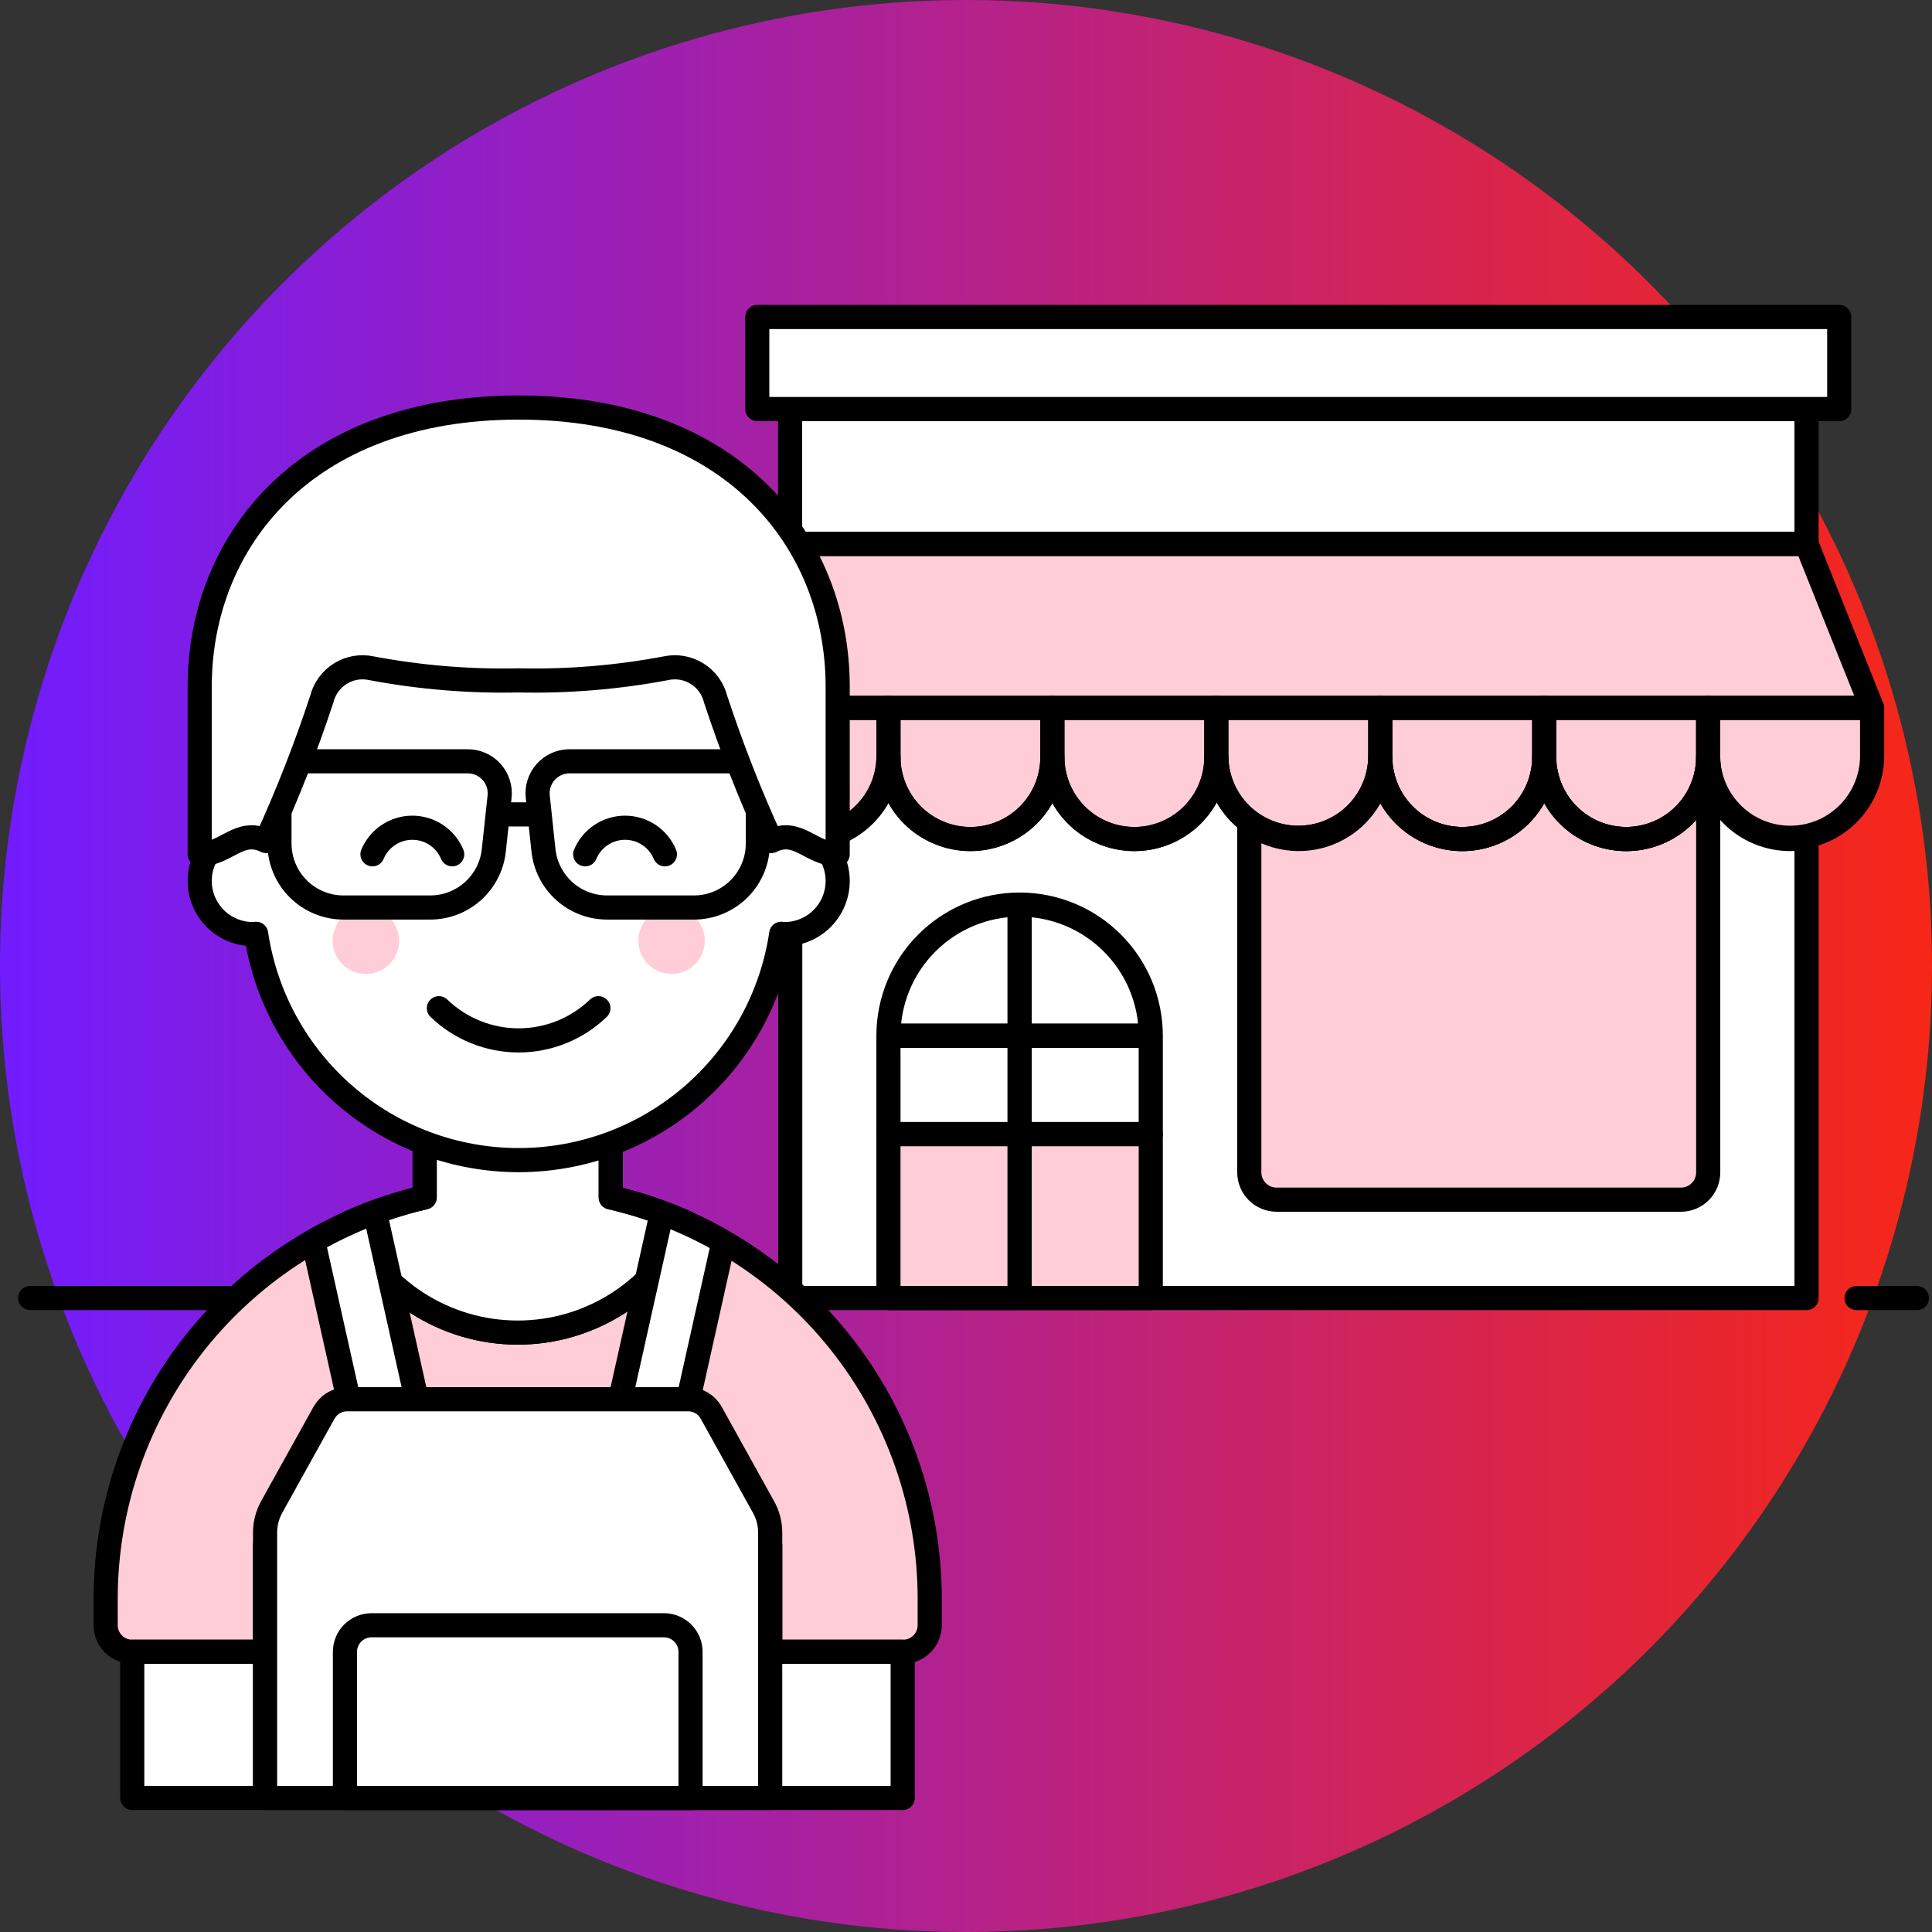 <?xml version="1.0" encoding="UTF-8"?> <svg xmlns="http://www.w3.org/2000/svg" width="65" height="65" viewBox="0 0 65 65" fill="none"><rect x="0" y="0" width="65" height="65" fill="#333333" stroke="none"/><g clip-path="url(#clip0_2642_51156)"><path d="M0 32.5C0 41.119 3.424 49.386 9.519 55.481C15.614 61.576 23.88 65 32.5 65C41.12 65 49.386 61.576 55.481 55.481C61.576 49.386 65 41.119 65 32.5C65 23.88 61.576 15.614 55.481 9.519C49.386 3.424 41.12 0 32.5 0C23.88 0 15.614 3.424 9.519 9.519C3.424 15.614 0 23.88 0 32.5Z" fill="url(#paint0_linear_2642_51156)"></path><path d="M1.016 43.672H26.406" stroke="black" stroke-width="0.812" stroke-linecap="round" stroke-linejoin="round"></path><path d="M62.461 43.672H64.492" stroke="black" stroke-width="0.812" stroke-linecap="round" stroke-linejoin="round"></path><path d="M60.228 28.228C59.865 28.228 59.507 28.157 59.172 28.019C58.837 27.88 58.533 27.677 58.277 27.421C58.021 27.165 57.818 26.861 57.679 26.526C57.541 26.192 57.469 25.833 57.469 25.471C57.469 26.202 57.179 26.904 56.662 27.421C56.145 27.938 55.443 28.228 54.712 28.228C53.98 28.228 53.279 27.938 52.762 27.421C52.245 26.904 51.954 26.202 51.954 25.471C51.954 26.202 51.663 26.904 51.146 27.421C50.629 27.938 49.928 28.228 49.196 28.228C48.465 28.228 47.764 27.938 47.246 27.421C46.729 26.904 46.439 26.202 46.439 25.471C46.427 26.195 46.132 26.885 45.616 27.393C45.1 27.901 44.405 28.186 43.681 28.186C42.957 28.186 42.262 27.901 41.746 27.393C41.23 26.885 40.934 26.195 40.923 25.471C40.923 26.202 40.632 26.904 40.115 27.421C39.598 27.938 38.897 28.228 38.165 28.228C37.434 28.228 36.732 27.938 36.215 27.421C35.698 26.904 35.407 26.202 35.407 25.471C35.407 26.202 35.117 26.904 34.6 27.421C34.083 27.938 33.381 28.228 32.65 28.228C31.919 28.228 31.217 27.938 30.7 27.421C30.183 26.904 29.892 26.202 29.892 25.471C29.892 26.202 29.602 26.903 29.085 27.42C28.568 27.937 27.867 28.228 27.136 28.228C26.951 28.228 26.767 28.21 26.586 28.173V43.672H60.779V28.173C60.597 28.21 60.413 28.228 60.228 28.228Z" fill="white"></path><path d="M38.716 34.846C38.716 33.676 38.251 32.553 37.423 31.726C36.596 30.898 35.473 30.434 34.303 30.434C33.133 30.434 32.011 30.898 31.183 31.726C30.355 32.553 29.891 33.676 29.891 34.846V38.155H38.716V34.846Z" fill="white"></path><path d="M26.582 13.76H60.779V18.299H26.582V13.76Z" fill="white"></path><path d="M62.984 23.816H24.375L26.581 18.301H60.778L62.984 23.816Z" fill="#FFCDD7"></path><path d="M24.375 23.816V25.471C24.386 26.195 24.682 26.886 25.198 27.393C25.714 27.901 26.409 28.186 27.133 28.186C27.857 28.186 28.552 27.901 29.068 27.393C29.584 26.886 29.88 26.195 29.891 25.471V23.816H24.375Z" fill="#FFCDD7"></path><path d="M29.891 23.816V25.471C29.891 26.203 30.181 26.904 30.698 27.421C31.215 27.938 31.917 28.229 32.648 28.229C33.38 28.229 34.081 27.938 34.598 27.421C35.115 26.904 35.406 26.203 35.406 25.471V23.816H29.891Z" fill="#FFCDD7"></path><path d="M35.406 23.816V25.471C35.406 26.203 35.697 26.904 36.214 27.421C36.731 27.938 37.432 28.229 38.164 28.229C38.895 28.229 39.597 27.938 40.114 27.421C40.631 26.904 40.922 26.203 40.922 25.471V23.816H35.406Z" fill="#FFCDD7"></path><path d="M40.922 23.816V25.471C40.933 26.195 41.229 26.886 41.745 27.393C42.261 27.901 42.956 28.186 43.68 28.186C44.404 28.186 45.099 27.901 45.615 27.393C46.131 26.886 46.426 26.195 46.438 25.471V23.816H40.922Z" fill="#FFCDD7"></path><path d="M46.438 23.816V25.471C46.438 26.203 46.728 26.904 47.245 27.421C47.762 27.938 48.464 28.229 49.195 28.229C49.926 28.229 50.628 27.938 51.145 27.421C51.662 26.904 51.953 26.203 51.953 25.471V23.816H46.438Z" fill="#FFCDD7"></path><path d="M51.953 23.816V25.471C51.953 26.203 52.244 26.904 52.761 27.421C53.278 27.938 53.979 28.229 54.711 28.229C55.442 28.229 56.144 27.938 56.661 27.421C57.178 26.904 57.468 26.203 57.468 25.471V23.816H51.953Z" fill="#FFCDD7"></path><path d="M57.469 23.816V25.471C57.48 26.195 57.776 26.886 58.292 27.393C58.808 27.901 59.503 28.186 60.227 28.186C60.951 28.186 61.646 27.901 62.162 27.393C62.678 26.886 62.973 26.195 62.985 25.471V23.816H57.469Z" fill="#FFCDD7"></path><path d="M29.891 38.156H38.716V43.672H29.891V38.156Z" fill="#FFCDD7"></path><path d="M54.713 28.228C54.078 28.228 53.462 28.008 52.969 27.606C52.477 27.204 52.138 26.644 52.011 26.021H51.9C51.773 26.644 51.434 27.204 50.942 27.606C50.45 28.008 49.834 28.228 49.198 28.228C48.562 28.228 47.946 28.008 47.454 27.606C46.962 27.204 46.623 26.644 46.496 26.021H46.388C46.297 26.478 46.091 26.904 45.789 27.259C45.488 27.614 45.101 27.887 44.665 28.051C44.23 28.216 43.759 28.266 43.298 28.198C42.837 28.131 42.401 27.947 42.031 27.664V39.443C42.031 39.686 42.128 39.92 42.3 40.093C42.473 40.265 42.707 40.362 42.95 40.362H56.552C56.672 40.362 56.792 40.338 56.904 40.292C57.015 40.246 57.117 40.178 57.202 40.093C57.287 40.007 57.355 39.906 57.401 39.794C57.447 39.683 57.471 39.563 57.471 39.443V26.021H57.416C57.289 26.644 56.95 27.204 56.458 27.606C55.965 28.008 55.349 28.228 54.713 28.228Z" fill="#FFCDD7"></path><path d="M26.582 13.76H60.779V18.299H26.582V13.76Z" stroke="black" stroke-width="0.812" stroke-linejoin="round"></path><path d="M60.228 28.228C59.865 28.228 59.507 28.157 59.172 28.019C58.837 27.88 58.533 27.677 58.277 27.421C58.021 27.165 57.818 26.861 57.679 26.526C57.541 26.192 57.469 25.833 57.469 25.471C57.469 26.202 57.179 26.904 56.662 27.421C56.145 27.938 55.443 28.228 54.712 28.228C53.98 28.228 53.279 27.938 52.762 27.421C52.245 26.904 51.954 26.202 51.954 25.471C51.954 26.202 51.663 26.904 51.146 27.421C50.629 27.938 49.928 28.228 49.196 28.228C48.465 28.228 47.764 27.938 47.246 27.421C46.729 26.904 46.439 26.202 46.439 25.471C46.427 26.195 46.132 26.885 45.616 27.393C45.1 27.901 44.405 28.186 43.681 28.186C42.957 28.186 42.262 27.901 41.746 27.393C41.23 26.885 40.934 26.195 40.923 25.471C40.923 26.202 40.632 26.904 40.115 27.421C39.598 27.938 38.897 28.228 38.165 28.228C37.434 28.228 36.732 27.938 36.215 27.421C35.698 26.904 35.407 26.202 35.407 25.471C35.407 26.202 35.117 26.904 34.6 27.421C34.083 27.938 33.381 28.228 32.65 28.228C31.919 28.228 31.217 27.938 30.7 27.421C30.183 26.904 29.892 26.202 29.892 25.471C29.892 26.202 29.602 26.903 29.085 27.42C28.568 27.937 27.867 28.228 27.136 28.228C26.951 28.228 26.767 28.21 26.586 28.173V43.672H60.779V28.173C60.597 28.21 60.413 28.228 60.228 28.228Z" stroke="black" stroke-width="0.812" stroke-linejoin="round"></path><path d="M34.305 30.434V43.671" stroke="black" stroke-width="0.812"></path><path d="M29.891 34.846H38.716" stroke="black" stroke-width="0.812"></path><path d="M62.984 23.816H24.375L26.581 18.301H60.778L62.984 23.816Z" stroke="black" stroke-width="0.812" stroke-linejoin="round"></path><path d="M38.716 34.846C38.716 33.676 38.251 32.553 37.423 31.726C36.596 30.898 35.473 30.434 34.303 30.434C33.133 30.434 32.011 30.898 31.183 31.726C30.355 32.553 29.891 33.676 29.891 34.846V38.155H38.716V34.846Z" stroke="black" stroke-width="0.812" stroke-linejoin="round"></path><path d="M34.305 30.434V43.671" stroke="black" stroke-width="0.812" stroke-linejoin="round"></path><path d="M29.891 38.156H38.716V43.672H29.891V38.156Z" stroke="black" stroke-width="0.812" stroke-linejoin="round"></path><path d="M29.891 34.846H38.716" stroke="black" stroke-width="0.812" stroke-linejoin="round"></path><path d="M24.375 23.816V25.471C24.386 26.195 24.682 26.886 25.198 27.393C25.714 27.901 26.409 28.186 27.133 28.186C27.857 28.186 28.552 27.901 29.068 27.393C29.584 26.886 29.88 26.195 29.891 25.471V23.816H24.375Z" stroke="black" stroke-width="0.812" stroke-linejoin="round"></path><path d="M29.891 23.816V25.471C29.891 26.203 30.181 26.904 30.698 27.421C31.215 27.938 31.917 28.229 32.648 28.229C33.38 28.229 34.081 27.938 34.598 27.421C35.115 26.904 35.406 26.203 35.406 25.471V23.816H29.891Z" stroke="black" stroke-width="0.812" stroke-linejoin="round"></path><path d="M35.406 23.816V25.471C35.406 26.203 35.697 26.904 36.214 27.421C36.731 27.938 37.432 28.229 38.164 28.229C38.895 28.229 39.597 27.938 40.114 27.421C40.631 26.904 40.922 26.203 40.922 25.471V23.816H35.406Z" stroke="black" stroke-width="0.812" stroke-linejoin="round"></path><path d="M40.922 23.816V25.471C40.933 26.195 41.229 26.886 41.745 27.393C42.261 27.901 42.956 28.186 43.68 28.186C44.404 28.186 45.099 27.901 45.615 27.393C46.131 26.886 46.426 26.195 46.438 25.471V23.816H40.922Z" stroke="black" stroke-width="0.812" stroke-linejoin="round"></path><path d="M46.438 23.816V25.471C46.438 26.203 46.728 26.904 47.245 27.421C47.762 27.938 48.464 28.229 49.195 28.229C49.926 28.229 50.628 27.938 51.145 27.421C51.662 26.904 51.953 26.203 51.953 25.471V23.816H46.438Z" stroke="black" stroke-width="0.812" stroke-linejoin="round"></path><path d="M51.953 23.816V25.471C51.953 26.203 52.244 26.904 52.761 27.421C53.278 27.938 53.979 28.229 54.711 28.229C55.442 28.229 56.144 27.938 56.661 27.421C57.178 26.904 57.468 26.203 57.468 25.471V23.816H51.953Z" stroke="black" stroke-width="0.812" stroke-linejoin="round"></path><path d="M57.469 23.816V25.471C57.48 26.195 57.776 26.886 58.292 27.393C58.808 27.901 59.503 28.186 60.227 28.186C60.951 28.186 61.646 27.901 62.162 27.393C62.678 26.886 62.973 26.195 62.985 25.471V23.816H57.469Z" stroke="black" stroke-width="0.812" stroke-linejoin="round"></path><path d="M54.713 28.228C54.078 28.228 53.462 28.008 52.969 27.606C52.477 27.204 52.138 26.644 52.011 26.021H51.9C51.773 26.644 51.434 27.204 50.942 27.606C50.45 28.008 49.834 28.228 49.198 28.228C48.562 28.228 47.946 28.008 47.454 27.606C46.962 27.204 46.623 26.644 46.496 26.021H46.388C46.297 26.478 46.091 26.904 45.789 27.259C45.488 27.614 45.101 27.887 44.665 28.051C44.23 28.216 43.759 28.266 43.298 28.198C42.837 28.131 42.401 27.947 42.031 27.664V39.443C42.031 39.686 42.128 39.92 42.3 40.093C42.473 40.265 42.707 40.362 42.95 40.362H56.552C56.672 40.362 56.792 40.338 56.904 40.292C57.015 40.246 57.117 40.178 57.202 40.093C57.287 40.007 57.355 39.906 57.401 39.794C57.447 39.683 57.471 39.563 57.471 39.443V26.021H57.416C57.289 26.644 56.95 27.204 56.458 27.606C55.965 28.008 55.349 28.228 54.713 28.228Z" stroke="black" stroke-width="0.812" stroke-linejoin="round"></path><path d="M25.477 10.664H61.879V13.761H25.477V10.664Z" fill="white" stroke="black" stroke-width="0.812" stroke-linejoin="round"></path><path d="M4.57 55.721L5.17 56.32" stroke="black" stroke-width="0.812" stroke-linecap="round" stroke-linejoin="round"></path><path d="M31.279 53.783V54.678C31.279 54.915 31.185 55.142 31.017 55.31C30.849 55.478 30.622 55.572 30.385 55.572H25.913V60.491H8.921V55.572H4.449C4.212 55.572 3.984 55.478 3.817 55.31C3.649 55.142 3.555 54.915 3.555 54.678V53.783C3.557 50.653 4.618 47.615 6.567 45.164C8.516 42.714 11.237 40.995 14.287 40.288V37.238H20.547V40.285C23.598 40.992 26.319 42.711 28.267 45.163C30.216 47.614 31.278 50.652 31.279 53.783Z" fill="#FFCDD7"></path><path d="M20.549 40.285V37.238H14.289V40.279C13.406 40.484 12.545 40.775 11.719 41.148C12.213 42.246 13.014 43.178 14.025 43.832C15.037 44.486 16.215 44.834 17.419 44.834C18.623 44.834 19.802 44.486 20.813 43.832C21.825 43.178 22.625 42.246 23.12 41.148C22.293 40.777 21.433 40.488 20.549 40.285Z" stroke="black" stroke-width="0.812" stroke-linecap="round" stroke-linejoin="round"></path><path d="M20.549 40.285V37.238H14.289V40.279C13.406 40.484 12.545 40.775 11.719 41.148C12.213 42.246 13.014 43.178 14.025 43.832C15.037 44.486 16.215 44.834 17.419 44.834C18.623 44.834 19.802 44.486 20.813 43.832C21.825 43.178 22.625 42.246 23.12 41.148C22.293 40.777 21.433 40.488 20.549 40.285Z" fill="white"></path><path d="M20.549 40.285V37.238H14.289V40.279C13.406 40.484 12.545 40.775 11.719 41.148C12.213 42.246 13.014 43.178 14.025 43.832C15.037 44.486 16.215 44.834 17.419 44.834C18.623 44.834 19.802 44.486 20.813 43.832C21.825 43.178 22.625 42.246 23.12 41.148C22.293 40.777 21.433 40.488 20.549 40.285Z" stroke="black" stroke-width="0.812" stroke-linecap="round" stroke-linejoin="round"></path><path d="M31.279 53.783V54.678C31.279 54.915 31.185 55.142 31.017 55.31C30.849 55.478 30.622 55.572 30.385 55.572H25.913V60.491H8.921V55.572H4.449C4.212 55.572 3.984 55.478 3.817 55.31C3.649 55.142 3.555 54.915 3.555 54.678V53.783C3.557 50.653 4.618 47.615 6.567 45.164C8.516 42.714 11.237 40.995 14.287 40.288V37.238H20.547V40.285C23.598 40.992 26.319 42.711 28.267 45.163C30.216 47.614 31.278 50.652 31.279 53.783Z" stroke="black" stroke-width="0.812" stroke-linecap="round" stroke-linejoin="round"></path><path d="M8.918 55.573V51.996" stroke="black" stroke-width="0.812" stroke-linecap="round" stroke-linejoin="round"></path><path d="M25.914 55.573V51.996" stroke="black" stroke-width="0.812" stroke-linecap="round" stroke-linejoin="round"></path><path d="M26.394 27.849V25.613C26.394 23.241 25.452 20.967 23.775 19.289C22.098 17.612 19.823 16.67 17.451 16.67C15.079 16.67 12.804 17.612 11.127 19.289C9.45 20.967 8.507 23.241 8.507 25.613V27.849C8.033 27.849 7.578 28.038 7.243 28.373C6.907 28.709 6.719 29.163 6.719 29.638C6.719 30.112 6.907 30.567 7.243 30.903C7.578 31.238 8.033 31.427 8.507 31.427C8.545 31.427 8.58 31.418 8.617 31.416C8.933 33.533 9.998 35.467 11.62 36.864C13.241 38.262 15.31 39.031 17.451 39.031C19.591 39.031 21.661 38.262 23.282 36.864C24.903 35.467 25.969 33.533 26.284 31.416C26.322 31.416 26.357 31.427 26.394 31.427C26.869 31.427 27.323 31.238 27.659 30.903C27.994 30.567 28.183 30.112 28.183 29.638C28.183 29.163 27.994 28.709 27.659 28.373C27.323 28.038 26.869 27.849 26.394 27.849Z" fill="white" stroke="black" stroke-width="0.812" stroke-linecap="round" stroke-linejoin="round"></path><path d="M11.191 31.649C11.191 31.946 11.309 32.23 11.519 32.44C11.729 32.649 12.013 32.767 12.309 32.767C12.606 32.767 12.89 32.649 13.1 32.44C13.309 32.23 13.427 31.946 13.427 31.649C13.427 31.353 13.309 31.068 13.1 30.859C12.89 30.649 12.606 30.531 12.309 30.531C12.013 30.531 11.729 30.649 11.519 30.859C11.309 31.068 11.191 31.353 11.191 31.649Z" fill="#FFCDD7"></path><path d="M21.477 31.649C21.477 31.946 21.594 32.23 21.804 32.44C22.014 32.649 22.298 32.767 22.595 32.767C22.891 32.767 23.175 32.649 23.385 32.44C23.595 32.23 23.712 31.946 23.712 31.649C23.712 31.353 23.595 31.068 23.385 30.859C23.175 30.649 22.891 30.531 22.595 30.531C22.298 30.531 22.014 30.649 21.804 30.859C21.594 31.068 21.477 31.353 21.477 31.649Z" fill="#FFCDD7"></path><path d="M20.132 33.92C19.411 34.615 18.45 35.003 17.449 35.003C16.448 35.003 15.486 34.615 14.766 33.92" stroke="black" stroke-width="0.812" stroke-linecap="round" stroke-linejoin="round"></path><path d="M15.214 28.742C15.104 28.477 14.918 28.251 14.679 28.092C14.44 27.933 14.16 27.848 13.873 27.848C13.586 27.848 13.305 27.933 13.067 28.092C12.828 28.251 12.642 28.477 12.531 28.742" stroke="black" stroke-width="0.812" stroke-linecap="round" stroke-linejoin="round"></path><path d="M22.37 28.742C22.26 28.477 22.074 28.251 21.835 28.092C21.596 27.933 21.316 27.848 21.029 27.848C20.742 27.848 20.462 27.933 20.223 28.092C19.984 28.251 19.798 28.477 19.688 28.742" stroke="black" stroke-width="0.812" stroke-linecap="round" stroke-linejoin="round"></path><path d="M14.471 30.532H11.555C10.984 30.532 10.437 30.305 10.033 29.902C9.629 29.498 9.403 28.951 9.402 28.38V26.508C9.402 26.27 9.497 26.043 9.664 25.875C9.832 25.707 10.059 25.613 10.297 25.613H15.733C15.885 25.612 16.036 25.644 16.174 25.705C16.313 25.766 16.438 25.857 16.539 25.97C16.64 26.083 16.717 26.216 16.763 26.361C16.809 26.505 16.824 26.658 16.807 26.809L16.613 28.617C16.555 29.144 16.304 29.631 15.909 29.984C15.513 30.338 15.002 30.533 14.471 30.532Z" stroke="black" stroke-width="0.812" stroke-linecap="round" stroke-linejoin="round"></path><path d="M20.428 30.532H23.345C23.627 30.532 23.907 30.477 24.168 30.369C24.429 30.261 24.667 30.102 24.867 29.902C25.067 29.702 25.225 29.465 25.333 29.204C25.442 28.943 25.497 28.663 25.497 28.38V26.508C25.497 26.27 25.403 26.043 25.235 25.875C25.067 25.707 24.84 25.613 24.603 25.613H19.166C19.014 25.612 18.864 25.644 18.725 25.705C18.586 25.766 18.462 25.857 18.36 25.97C18.259 26.083 18.183 26.216 18.137 26.361C18.09 26.505 18.076 26.658 18.093 26.809L18.285 28.617C18.344 29.144 18.595 29.631 18.99 29.985C19.386 30.338 19.898 30.533 20.428 30.532Z" stroke="black" stroke-width="0.812" stroke-linecap="round" stroke-linejoin="round"></path><path d="M16.766 27.4H18.139" stroke="black" stroke-width="0.812" stroke-linecap="round" stroke-linejoin="round"></path><path d="M17.451 13.711C10.257 13.711 6.719 18.22 6.719 23.102V28.743C7.613 28.743 8.06 27.849 8.955 28.296C9.666 26.74 10.291 25.147 10.826 23.522C10.915 23.165 11.14 22.857 11.452 22.663C11.764 22.469 12.14 22.404 12.499 22.483C14.131 22.791 15.79 22.928 17.451 22.891C19.111 22.928 20.771 22.791 22.403 22.483C22.762 22.404 23.137 22.469 23.449 22.663C23.761 22.856 23.986 23.164 24.075 23.52C24.61 25.145 25.235 26.74 25.947 28.296C26.841 27.849 27.288 28.743 28.183 28.743V23.102C28.183 18.22 24.645 13.711 17.451 13.711Z" fill="white"></path><path d="M17.451 13.711C10.257 13.711 6.719 18.22 6.719 23.102V28.743C7.613 28.743 8.06 27.849 8.955 28.296C9.666 26.74 10.291 25.147 10.826 23.522C10.915 23.165 11.14 22.857 11.452 22.663C11.764 22.469 12.14 22.404 12.499 22.483C14.131 22.791 15.79 22.928 17.451 22.891C19.111 22.928 20.771 22.791 22.403 22.483C22.762 22.404 23.137 22.469 23.449 22.663C23.761 22.856 23.986 23.164 24.075 23.52C24.61 25.145 25.235 26.74 25.947 28.296C26.841 27.849 27.288 28.743 28.183 28.743V23.102C28.183 18.22 24.645 13.711 17.451 13.711Z" stroke="black" stroke-width="0.812" stroke-linecap="round" stroke-linejoin="round"></path><path d="M4.449 55.572H8.921V60.491H4.449V55.572Z" fill="white" stroke="black" stroke-width="0.812" stroke-linecap="round" stroke-linejoin="round"></path><path d="M25.898 55.572H30.37V60.491H25.898V55.572Z" fill="white" stroke="black" stroke-width="0.812" stroke-linecap="round" stroke-linejoin="round"></path><path d="M12.614 40.787C11.897 41.052 11.203 41.377 10.539 41.757L12.157 49.001L14.339 48.513L12.614 40.787Z" fill="white" stroke="black" stroke-width="0.812" stroke-linecap="round" stroke-linejoin="round"></path><path d="M22.267 40.805L20.547 48.514L22.729 49.001L24.339 41.783C23.676 41.401 22.983 41.073 22.267 40.805Z" fill="white" stroke="black" stroke-width="0.812" stroke-linecap="round" stroke-linejoin="round"></path><path d="M25.685 50.696L23.93 47.536C23.853 47.396 23.739 47.28 23.602 47.199C23.464 47.118 23.307 47.076 23.148 47.076H11.68C11.52 47.076 11.364 47.119 11.226 47.2C11.089 47.28 10.976 47.397 10.898 47.536L9.143 50.696C8.996 50.961 8.918 51.26 8.918 51.564V60.491H25.912V51.564C25.912 51.26 25.834 50.961 25.685 50.696Z" fill="white"></path><path d="M25.685 50.696L23.93 47.536C23.853 47.396 23.739 47.28 23.602 47.199C23.464 47.118 23.307 47.076 23.148 47.076H11.68C11.52 47.076 11.364 47.119 11.226 47.2C11.089 47.28 10.976 47.397 10.898 47.536L9.143 50.696C8.996 50.961 8.918 51.26 8.918 51.564V60.491H25.912V51.564C25.912 51.26 25.834 50.961 25.685 50.696Z" stroke="black" stroke-width="0.812" stroke-linecap="round" stroke-linejoin="round"></path><path d="M22.337 54.68H12.5C12.263 54.68 12.035 54.774 11.867 54.942C11.7 55.109 11.605 55.337 11.605 55.574V60.493H23.232V55.574C23.232 55.337 23.138 55.109 22.97 54.942C22.802 54.774 22.575 54.68 22.337 54.68Z" fill="white" stroke="black" stroke-width="0.812" stroke-linecap="round" stroke-linejoin="round"></path></g><defs><linearGradient id="paint0_linear_2642_51156" x1="0" y1="32.5" x2="65" y2="32.5" gradientUnits="userSpaceOnUse"><stop stop-color="#711CFF"></stop><stop offset="1" stop-color="#F72717"></stop></linearGradient><clipPath id="clip0_2642_51156"><rect width="65" height="65" fill="white"></rect></clipPath></defs></svg> 
